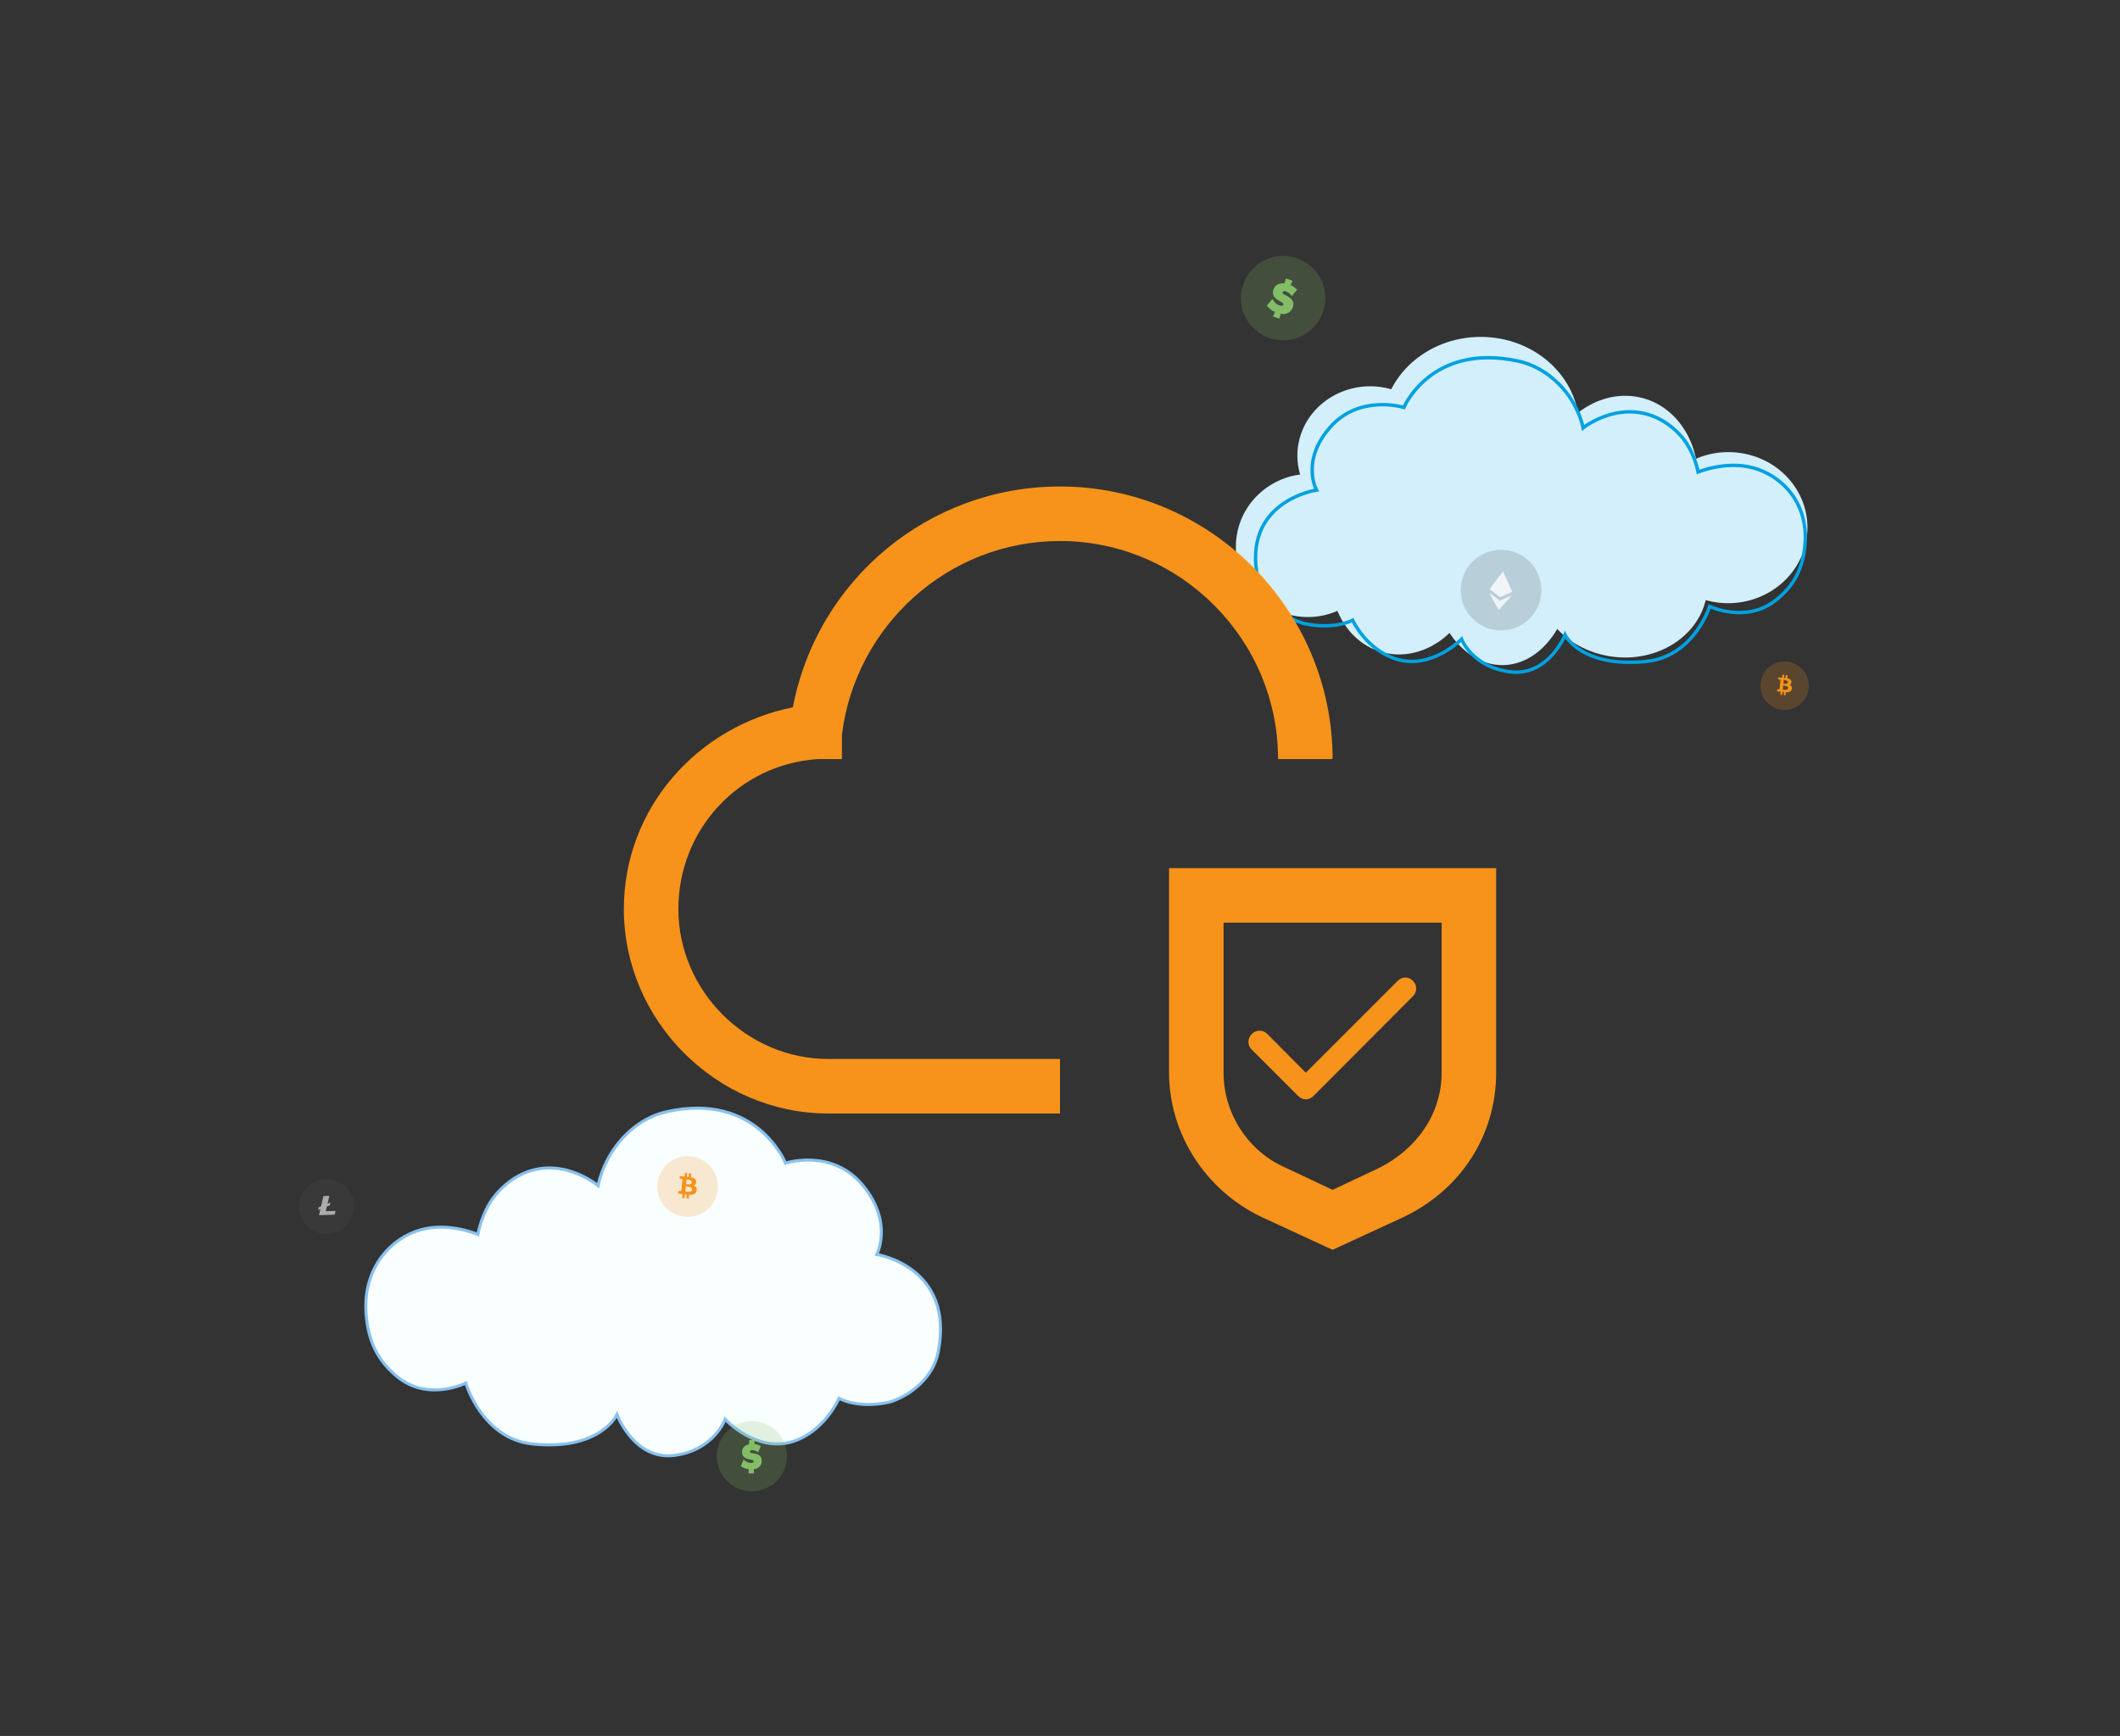 <svg xmlns="http://www.w3.org/2000/svg" width="5777" height="4730" viewBox="0 0 5777 4730" fill="none"><rect x="0" y="0" width="5777" height="4730" fill="#333333" stroke="none"/><ellipse cx="268.811" cy="246.995" rx="268.811" ry="246.995" transform="matrix(-1 3.69728e-10 3.69728e-10 1 4303.66 917.956)" fill="#D2EFFB"></ellipse><ellipse cx="212.777" cy="247.528" rx="212.777" ry="247.528" transform="matrix(-0.981 -0.194 -0.214 0.977 4673.37 1123.23)" fill="#D2EFFB"></ellipse><ellipse cx="215.299" cy="206.289" rx="215.299" ry="206.289" transform="matrix(-0.981 -0.194 -0.214 0.977 4964.88 1277.97)" fill="#D2EFFB"></ellipse><ellipse cx="232.536" cy="205.084" rx="232.536" ry="205.084" transform="matrix(-0.981 -0.194 -0.214 0.977 4692.94 1430.87)" fill="#D2EFFB"></ellipse><ellipse cx="198" cy="189.047" rx="198" ry="189.047" transform="matrix(-0.981 -0.194 -0.214 0.977 3968.45 1094.95)" fill="#D2EFFB"></ellipse><ellipse cx="198" cy="195.701" rx="198" ry="195.701" transform="matrix(-0.981 -0.194 -0.214 0.977 3802.61 1333.46)" fill="#D2EFFB"></ellipse><ellipse cx="198" cy="228.832" rx="198" ry="228.832" transform="matrix(-0.981 -0.194 -0.214 0.977 4070.61 1371.19)" fill="#D2EFFB"></ellipse><ellipse cx="192.936" cy="264.624" rx="192.936" ry="264.624" transform="matrix(-1 0.008 0.009 1 4283.11 1281.46)" fill="#D2EFFB"></ellipse><path d="M4314.04 1165.81C4314.04 1165.81 4413.87 1085.59 4523.39 1142.52C4550.5 1156.62 4579.85 1182.15 4597.17 1209.81C4620.53 1247.11 4627.32 1286.15 4627.32 1286.15C4627.32 1286.15 4701.93 1254.76 4776.41 1274.5C4852.15 1294.58 4927.7 1366.71 4918.75 1481.53C4913.61 1547.51 4889.57 1596.96 4836.25 1637.54C4755.96 1698.65 4658.85 1652.32 4658.85 1652.32C4658.85 1652.32 4616.37 1789.47 4485.02 1802.41C4308.05 1819.84 4264.79 1729.95 4264.79 1729.95C4264.79 1729.95 4219.93 1843.11 4115.8 1830.61C4011.68 1818.12 3982.86 1741.6 3982.86 1741.6C3982.86 1741.6 3900.77 1825.7 3805.05 1795.94C3721.93 1770.1 3686.01 1689.84 3686.01 1689.84C3686.01 1689.84 3638.01 1717.01 3553.18 1698.9C3497.08 1682.08 3439.93 1637.14 3427.4 1575.98C3384.14 1364.84 3587.49 1335.31 3587.49 1335.31C3587.49 1335.31 3543.66 1256.39 3624.33 1164.52C3705 1072.65 3825.57 1110.18 3825.57 1110.18C3825.57 1110.18 3899.35 934.206 4134.8 983.373C4189.96 994.892 4231.83 1027.14 4259.21 1058.42C4304.01 1109.62 4314.04 1165.81 4314.04 1165.81Z" stroke="#00A1E0" stroke-width="9.285"></path><g clip-path="url(#clip0_899_122)"><path d="M3928.46 2514.06V2922.61C3928.46 3034.03 3861.6 3130.59 3757.61 3182.59L3631.33 3242.02L3505.05 3182.59C3401.06 3138.02 3334.21 3034.03 3334.21 2922.61V2514.06H3928.46ZM4077.02 2365.5H3185.64V2922.61C3185.64 3086.03 3282.21 3242.02 3438.2 3316.3L3631.33 3405.44L3824.46 3316.3C3980.45 3242.02 4077.02 3093.45 4077.02 2922.61V2365.5Z" fill="#F7931A"></path><path d="M2888.5 3034.03H2257.11C1952.56 3034.03 1700 2781.47 1700 2476.92C1700 2202.08 1900.56 1979.24 2160.54 1927.24C2227.4 1578.12 2531.95 1325.56 2888.5 1325.56C3297.05 1325.56 3631.31 1659.83 3631.31 2068.37H3482.75C3482.75 1741.54 3215.34 1474.12 2888.5 1474.12C2583.95 1474.12 2331.39 1704.39 2294.25 2001.52V2068.37H2227.4C2011.98 2083.23 1848.56 2261.5 1848.56 2476.92C1848.56 2699.76 2034.27 2885.47 2257.11 2885.47H2888.5V3034.03Z" fill="#F7931A"></path><path d="M3558.3 2922.96L3808.81 2672.45C3814.72 2666.53 3821.62 2663.58 3829.5 2663.58C3837.38 2663.58 3844.28 2666.53 3850.19 2672.45C3856.1 2678.36 3859.06 2685.38 3859.06 2693.52C3859.06 2701.66 3856.1 2708.68 3850.19 2714.57L3578.99 2986.51C3573.08 2992.42 3566.18 2995.38 3558.3 2995.38C3550.42 2995.38 3543.52 2992.42 3537.61 2986.51L3410.5 2859.41C3404.59 2853.49 3401.75 2846.48 3401.99 2838.36C3402.23 2830.24 3405.31 2823.22 3411.24 2817.29C3417.17 2811.35 3424.2 2808.4 3432.32 2808.42C3440.44 2808.44 3447.45 2811.39 3453.36 2817.29L3558.3 2922.96Z" fill="#F7931A"></path></g><path opacity="0.2" fill-rule="evenodd" clip-rule="evenodd" d="M3459.28 921.154C3519.42 941.72 3584.85 909.634 3605.42 849.487C3625.99 789.34 3593.9 723.909 3533.75 703.343C3473.61 682.777 3408.18 714.864 3387.61 775.011C3367.04 835.158 3399.13 900.588 3459.28 921.154Z" fill="#83BD67"></path><path fill-rule="evenodd" clip-rule="evenodd" d="M3504.18 758.82C3510.16 760.865 3516.12 762.902 3522.1 764.947C3520.37 768.873 3518.6 772.813 3516.89 776.747C3523.68 779.636 3529.71 784.202 3534.69 789.613C3529.78 795.351 3524.85 801.082 3519.92 806.813C3516.27 800.678 3510.32 795.943 3503.54 793.723C3501.83 793.188 3499.96 792.916 3498.22 793.403C3497.08 793.725 3496.06 794.481 3495.49 795.513C3495.03 796.34 3494.74 797.344 3494.95 798.301C3495.2 799.369 3495.99 800.227 3496.84 800.888C3498.58 802.268 3500.7 803.042 3502.69 803.968C3507.35 806.224 3511.94 808.729 3515.95 812.037C3519.04 814.619 3521.75 817.829 3523.17 821.654C3524.54 825.192 3524.69 829.125 3523.98 832.86C3523.17 837.175 3521.53 841.381 3518.89 844.947C3516.8 847.819 3514.09 850.231 3511.02 852.008C3504.67 855.729 3496.9 856.61 3489.76 855.077C3488.5 859.484 3487.29 863.885 3486.05 868.299C3480.38 866.359 3474.72 864.427 3469.07 862.495C3470.76 858.282 3472.51 854.092 3474.18 849.872C3469.68 848.161 3465.51 845.608 3461.82 842.552C3458.24 839.585 3455.03 836.179 3452.21 832.512C3457.25 826.525 3462.3 820.538 3467.37 814.536C3469.55 818.154 3471.98 821.663 3474.92 824.706C3478.08 827.972 3481.89 830.676 3486.19 832.194C3488.23 832.915 3490.37 833.527 3492.55 833.485C3493.89 833.451 3495.32 833.08 3496.26 832.051C3497.24 830.964 3497.75 829.344 3497.3 827.914C3496.97 826.942 3496.32 826.128 3495.57 825.454C3494.54 824.564 3493.4 823.879 3492.22 823.253C3487.86 820.926 3483.43 818.724 3479.46 815.746C3476.27 813.355 3473.33 810.532 3471.33 807.048C3470.06 804.87 3469.22 802.446 3468.9 799.93C3468.42 796.178 3469.06 792.347 3470.33 788.8C3471.69 784.82 3473.88 781.052 3477.06 778.232C3479.84 775.696 3483.33 774.04 3486.95 773.091C3491.31 771.956 3495.84 771.712 3500.33 771.798C3501.61 767.472 3502.9 763.146 3504.18 758.82Z" fill="#83BD67"></path><path opacity="0.1" d="M964.94 3285.12C966.306 3326.54 933.841 3361.22 892.427 3362.59C851.012 3363.95 816.332 3331.49 814.966 3290.07C813.6 3248.66 846.065 3213.98 887.48 3212.61C928.894 3211.24 963.574 3243.71 964.94 3285.12" fill="#726E6E"></path><path d="M887.751 3300.31L890.697 3287.53L898.566 3284.36L900.301 3276.85L900.228 3276.67L892.482 3279.79L897.429 3258.33L881.409 3258.86L874.938 3286.86L868.844 3289.32L867.059 3297.06L873.148 3294.61L869.334 3311.11L911.969 3309.7L914.367 3299.43L887.751 3300.31" fill="#ACABAB"></path><path opacity="0.2" d="M4199.71 1619.96C4193.06 1680.3 4138.76 1723.83 4078.42 1717.18C4018.09 1710.53 3974.56 1656.23 3981.21 1595.89C3987.86 1535.56 4042.16 1492.03 4102.5 1498.68C4162.83 1505.33 4206.35 1559.63 4199.71 1619.96" fill="#505050"></path><g opacity="0.8"><path d="M4095.68 1557.21L4094.76 1559.43L4087.42 1625.98L4088.02 1626.73L4120.93 1611.87L4095.68 1557.21Z" fill="white"></path><path d="M4095.66 1557.21L4059.11 1605.06L4088 1626.73L4091.56 1594.42L4095.66 1557.21Z" fill="white"></path><path d="M4086.9 1636.78L4086.47 1637.21L4083.85 1660.91L4084.11 1662.07L4119.82 1621.94L4086.9 1636.78Z" fill="white"></path><path d="M4084.11 1662.06L4086.89 1636.78L4058.01 1615.13L4084.11 1662.06Z" fill="white"></path><path d="M4087.97 1626.75L4120.88 1611.89L4091.53 1594.45L4087.97 1626.75Z" fill="white"></path><path d="M4059.12 1605.08L4088.01 1626.74L4091.57 1594.44L4059.12 1605.08Z" fill="white"></path></g><path opacity="0.2" d="M4928.62 1875.26C4924.8 1911.51 4892.32 1937.8 4856.07 1933.98C4819.83 1930.15 4793.55 1897.67 4797.37 1861.43C4801.18 1825.18 4833.67 1798.89 4869.91 1802.71C4906.15 1806.53 4932.44 1839.02 4928.62 1875.27L4928.62 1875.26Z" fill="#F7931A"></path><path d="M4862.11 1838.94L4861.26 1847.04C4862.6 1847.16 4863.96 1847.28 4865.28 1847.41L4866.13 1839.36L4871.17 1839.89L4870.3 1848.16C4876.74 1849.42 4881.67 1851.96 4881.62 1857.98L4881.62 1857.98C4881.59 1862.39 4879.48 1864.82 4876.41 1866C4881.09 1867.67 4883.8 1870.84 4882.53 1877.18C4880.96 1885.05 4874.81 1886.56 4866.29 1886.15L4865.41 1894.5L4860.37 1893.97L4861.24 1885.73C4859.94 1885.6 4858.6 1885.44 4857.23 1885.27L4856.35 1893.55L4851.32 1893.02L4852.2 1884.65C4851.03 1884.52 4849.83 1884.37 4848.61 1884.24L4842.06 1883.55L4843.69 1877.64C4843.73 1877.64 4847.39 1878.09 4847.35 1878.03C4848.78 1878.17 4849.26 1877.19 4849.42 1876.56L4850.81 1863.35L4851.34 1863.41C4851.14 1863.36 4850.95 1863.33 4850.81 1863.32L4851.81 1853.89C4851.72 1852.85 4851.18 1851.6 4849.14 1851.38C4849.21 1851.32 4845.51 1851 4845.49 1851L4846.05 1845.62L4853 1846.35L4853 1846.38C4854.04 1846.49 4855.11 1846.58 4856.2 1846.68L4857.08 1838.4L4862.11 1838.94ZM4857.97 1879.19C4861.38 1879.55 4872.01 1881.38 4872.67 1875.13L4872.67 1875.13C4873.36 1868.61 4862.55 1868.46 4859.14 1868.1L4857.97 1879.19ZM4859.68 1863.03C4862.52 1863.32 4871.38 1864.93 4871.98 1859.24C4872.61 1853.31 4863.58 1853.27 4860.74 1852.97L4859.68 1863.03Z" fill="#F7931A"></path><path d="M1629.76 3230.73C1629.76 3230.73 1525.4 3142.04 1410.9 3204.98C1382.55 3220.56 1351.87 3248.79 1333.77 3279.36C1309.34 3320.6 1302.25 3363.76 1302.25 3363.76C1302.25 3363.76 1224.25 3329.06 1146.38 3350.89C1067.2 3373.08 988.211 3452.83 997.57 3579.76C1002.95 3652.71 1028.08 3707.38 1083.82 3752.24C1167.76 3819.8 1269.29 3768.58 1269.29 3768.58C1269.29 3768.58 1313.69 3920.21 1451.01 3934.51C1636.02 3953.78 1681.26 3854.4 1681.26 3854.4C1681.26 3854.4 1728.15 3979.5 1837.01 3965.69C1945.87 3951.88 1975.99 3867.28 1975.99 3867.28C1975.99 3867.28 2061.82 3960.26 2161.89 3927.36C2248.78 3898.79 2286.34 3810.06 2286.34 3810.06C2286.34 3810.06 2336.51 3840.1 2425.2 3820.07C2483.85 3801.48 2543.59 3751.79 2556.69 3684.18C2601.92 3450.76 2389.33 3418.12 2389.33 3418.12C2389.33 3418.12 2435.15 3330.86 2350.82 3229.3C2266.48 3127.74 2140.43 3169.22 2140.43 3169.22C2140.43 3169.22 2063.3 2974.68 1817.15 3029.03C1759.48 3041.77 1715.71 3077.42 1687.09 3112C1640.24 3168.6 1629.76 3230.73 1629.76 3230.73Z" fill="#F9FEFF" stroke="#88C1EF" stroke-width="8.157"></path><path opacity="0.2" fill-rule="evenodd" clip-rule="evenodd" d="M2046.65 4063.45C2099.45 4064.61 2143.2 4022.74 2144.36 3969.93C2145.52 3917.12 2103.65 3873.37 2050.84 3872.21C1998.03 3871.05 1954.28 3912.93 1953.12 3965.74C1951.96 4018.54 1993.84 4062.29 2046.65 4063.45Z" fill="#83BD67"></path><path fill-rule="evenodd" clip-rule="evenodd" d="M2041.31 3923.53C2046.56 3923.64 2051.79 3923.76 2057.04 3923.87C2056.65 3927.42 2056.25 3930.98 2055.88 3934.53C2061.99 3935.11 2067.91 3937.21 2073.22 3940.24C2070.77 3946.02 2068.31 3951.8 2065.84 3957.58C2061.41 3953.64 2055.51 3951.38 2049.58 3951.33C2048.09 3951.34 2046.54 3951.59 2045.29 3952.41C2044.47 3952.96 2043.85 3953.81 2043.65 3954.77C2043.5 3955.54 2043.52 3956.41 2043.93 3957.12C2044.4 3957.9 2045.24 3958.38 2046.08 3958.69C2047.8 3959.34 2049.67 3959.42 2051.49 3959.66C2055.74 3960.27 2060.01 3961.1 2064.01 3962.71C2067.11 3963.98 2070.07 3965.84 2072.15 3968.51C2074.13 3970.97 2075.24 3974.05 2075.61 3977.18C2076.06 3980.81 2075.82 3984.55 2074.62 3988.04C2073.69 3990.84 2072.15 3993.43 2070.17 3995.61C2066.07 4000.15 2060.14 4002.81 2054.1 4003.39C2054.21 4007.2 2054.36 4010.99 2054.49 4014.79C2049.51 4014.68 2044.54 4014.58 2039.58 4014.47C2039.86 4010.71 2040.19 4006.95 2040.45 4003.19C2036.45 4002.96 2032.52 4001.99 2028.82 4000.5C2025.24 3999.05 2021.84 3997.16 2018.69 3994.96C2021.17 3988.95 2023.66 3982.94 2026.17 3976.91C2028.8 3979.23 2031.62 3981.4 2034.71 3983.07C2038.03 3984.86 2041.73 3986.04 2045.52 3986.16C2047.31 3986.22 2049.17 3986.17 2050.88 3985.59C2051.93 3985.22 2052.97 3984.57 2053.45 3983.52C2053.96 3982.41 2053.95 3981 2053.24 3979.98C2052.74 3979.29 2052.01 3978.81 2051.25 3978.47C2050.21 3978.02 2049.14 3977.76 2048.04 3977.57C2044 3976.82 2039.94 3976.19 2036.05 3974.83C2032.92 3973.74 2029.88 3972.24 2027.42 3969.99C2025.87 3968.58 2024.59 3966.87 2023.71 3964.96C2022.38 3962.11 2021.93 3958.91 2022.04 3955.79C2022.11 3952.29 2022.9 3948.75 2024.71 3945.72C2026.28 3943.01 2028.62 3940.83 2031.25 3939.16C2034.42 3937.17 2037.95 3935.83 2041.52 3934.77C2041.45 3931.02 2041.38 3927.27 2041.31 3923.53Z" fill="#83BD67"></path><path opacity="0.2" d="M1956 3241.95C1951.15 3287.4 1910.36 3320.31 1864.91 3315.45C1819.47 3310.6 1786.56 3269.81 1791.42 3224.37C1796.27 3178.91 1837.05 3146 1882.49 3150.86C1927.94 3155.71 1960.85 3196.5 1956 3241.95L1956 3241.95Z" fill="#F7931A"></path><path d="M1872.65 3196.25L1871.57 3206.42C1873.26 3206.57 1874.96 3206.72 1876.61 3206.89L1877.69 3196.79L1884.01 3197.47L1882.9 3207.84C1890.98 3209.42 1897.16 3212.62 1897.09 3220.18L1897.08 3220.18C1897.03 3225.71 1894.39 3228.75 1890.54 3230.22C1896.41 3232.32 1899.8 3236.3 1898.2 3244.25C1896.21 3254.12 1888.49 3256 1877.81 3255.47L1876.69 3265.95L1870.38 3265.27L1871.48 3254.94C1869.85 3254.77 1868.17 3254.57 1866.45 3254.35L1865.34 3264.73L1859.03 3264.06L1860.15 3253.57C1858.67 3253.4 1857.17 3253.21 1855.64 3253.05L1847.42 3252.17L1849.48 3244.76C1849.48 3244.76 1854.15 3245.33 1854.07 3245.25C1855.86 3245.44 1856.47 3244.21 1856.67 3243.41L1858.44 3226.86L1859.11 3226.93C1858.85 3226.87 1858.62 3226.83 1858.44 3226.81L1859.71 3215C1859.6 3213.69 1858.93 3212.11 1856.37 3211.84C1856.45 3211.76 1851.83 3211.36 1851.78 3211.35L1852.5 3204.61L1861.21 3205.54L1861.21 3205.57C1862.52 3205.71 1863.86 3205.83 1865.23 3205.95L1866.34 3195.58L1872.65 3196.25ZM1867.43 3246.74C1871.71 3247.2 1885.04 3249.52 1885.88 3241.68L1885.88 3241.68C1886.75 3233.5 1873.2 3233.3 1868.92 3232.84L1867.43 3246.74ZM1869.57 3226.46C1873.14 3226.84 1884.25 3228.87 1885.01 3221.74C1885.8 3214.3 1874.49 3214.24 1870.92 3213.86L1869.57 3226.46Z" fill="#F7931A"></path><defs><clipPath id="clip0_899_122"><rect width="2377" height="2377" fill="white" transform="translate(1700 1177)"></rect></clipPath></defs></svg>